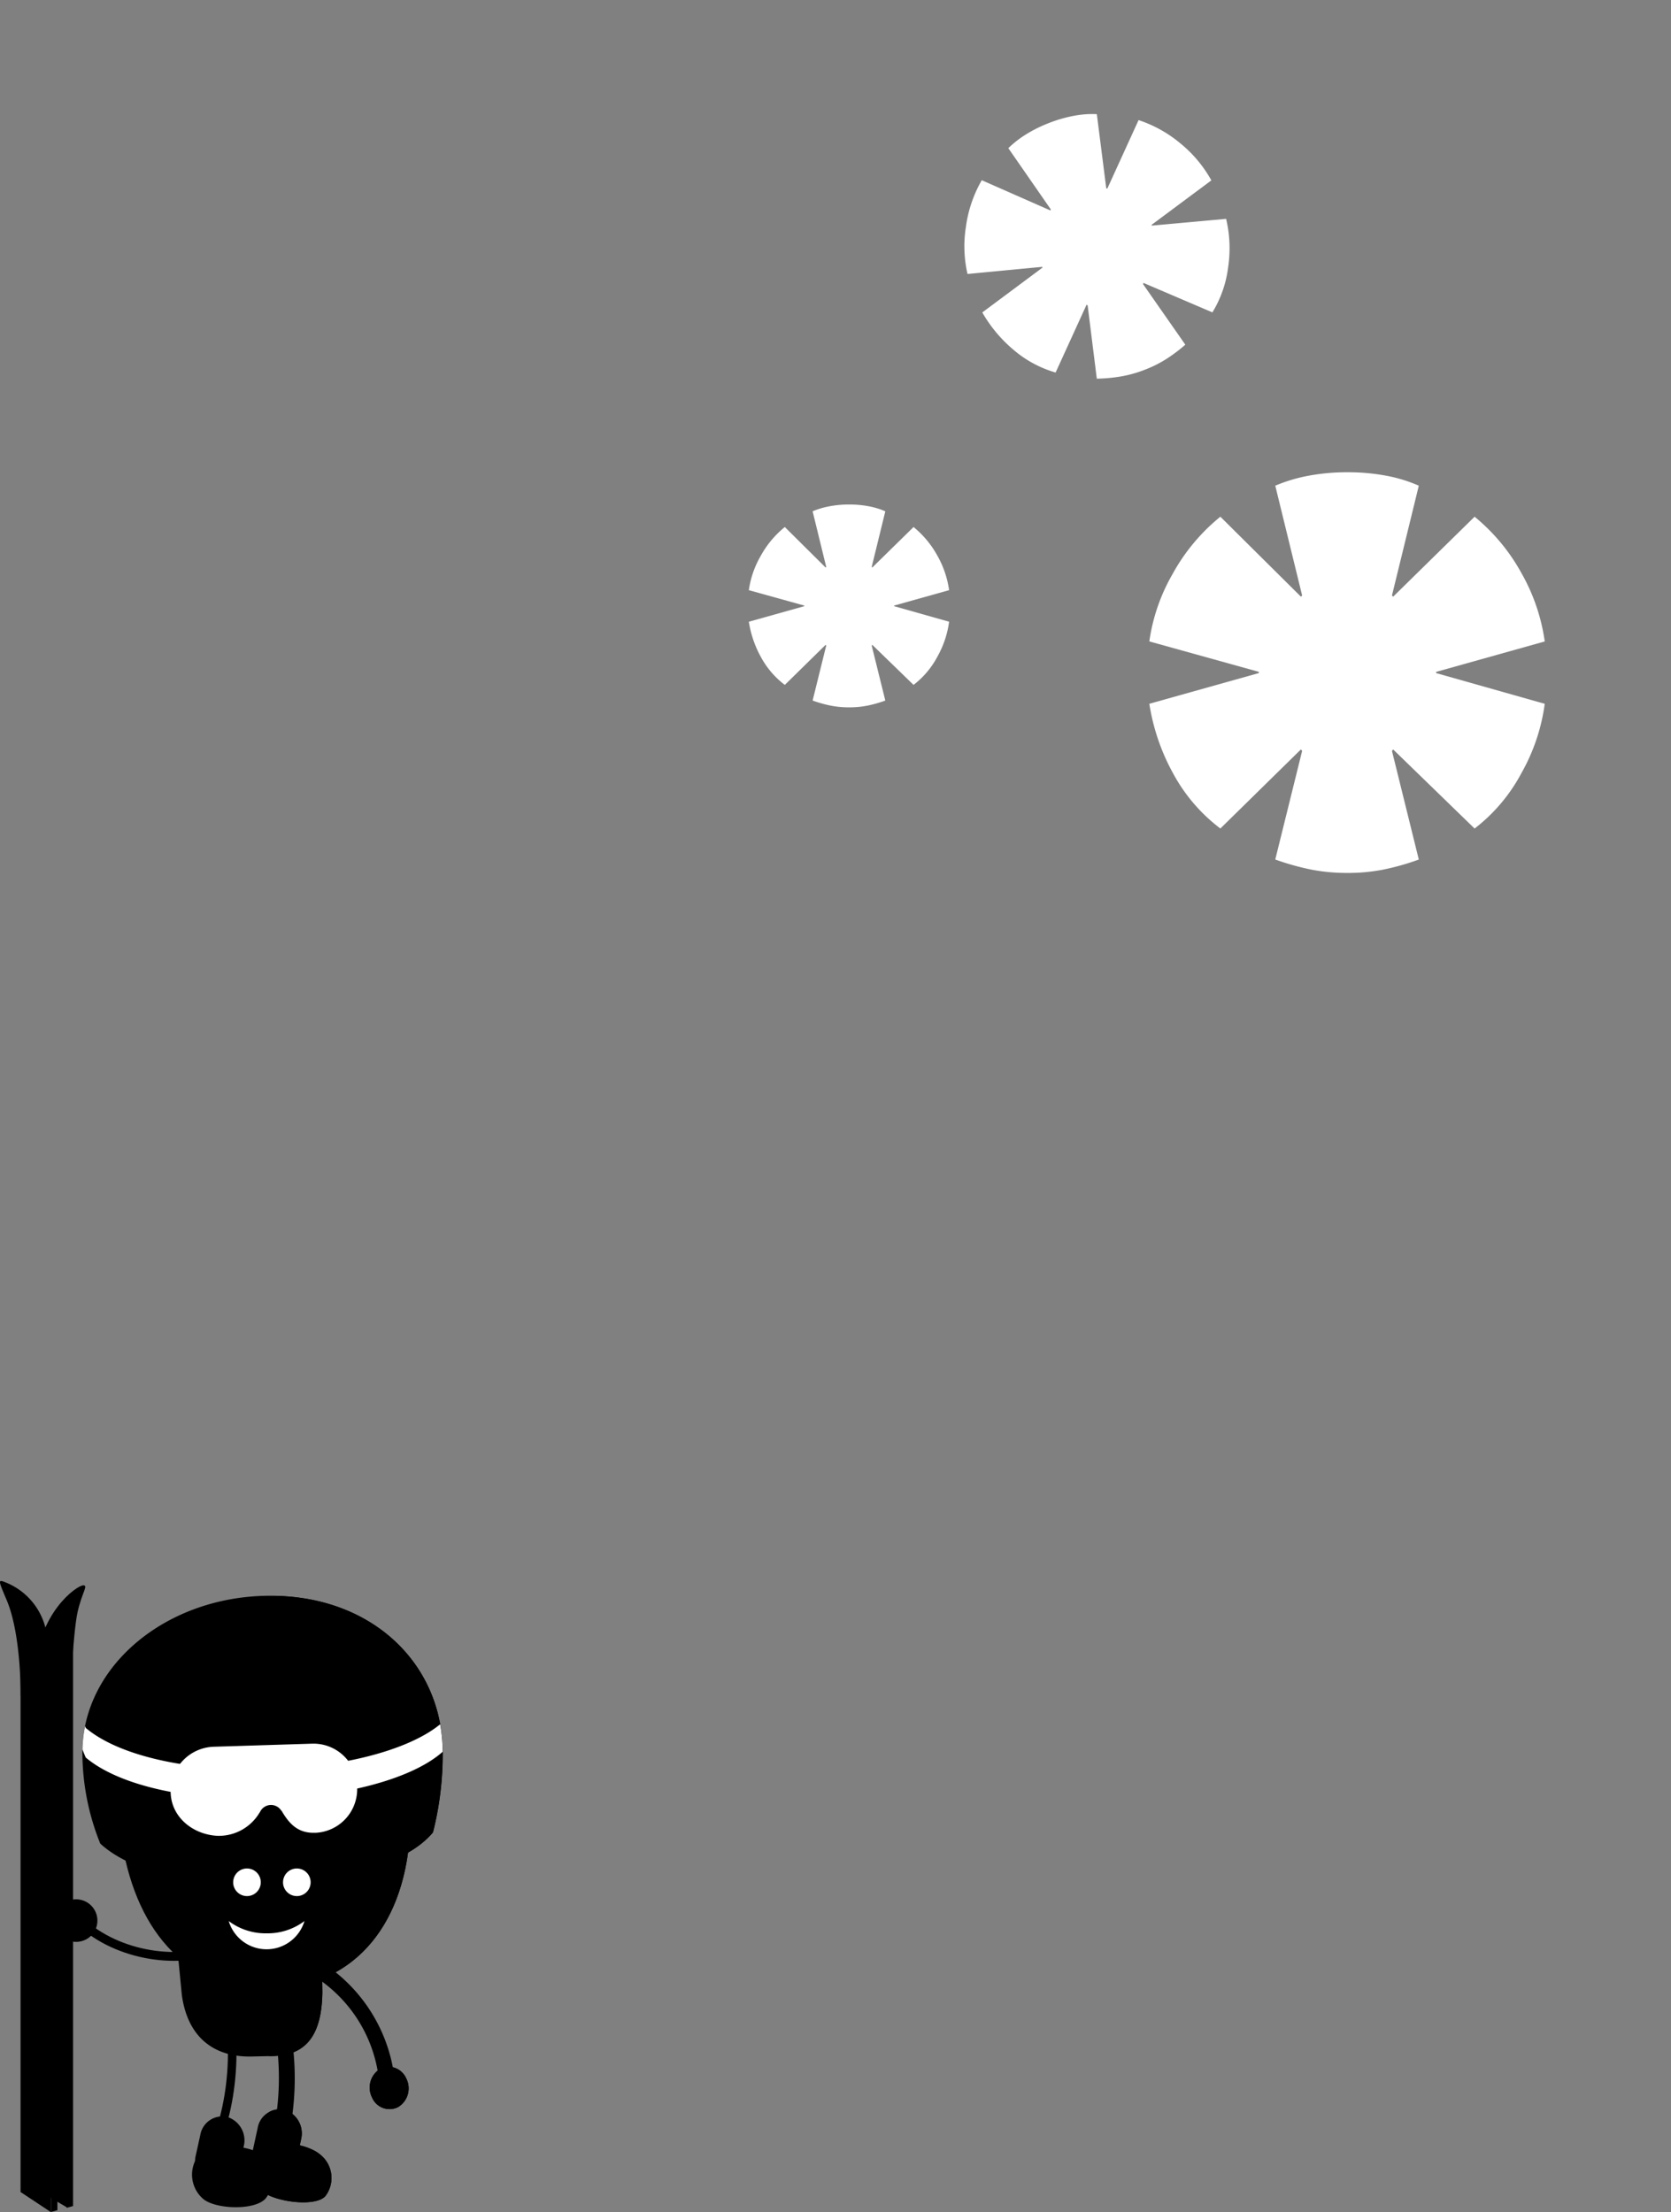 <svg class="c-slider__call-to-action-button-figure" xmlns="http://www.w3.org/2000/svg" width="225" height="297.932" viewBox="0 0 225 297.932">
                        <rect x="0" y="0" width="225" height="297.932" fill="#808080" stroke="none"/>
                        <defs>
                            <clipPath id="a">
                                <path data-name="Path 1261" d="M141.06 90.391H0V-36.47h141.06z" transform="translate(26 48.47)" fill="none"/>
                            </clipPath>
                        </defs>
                        <g data-name="Group 2031">
                            <g data-name="Group 1460">
                                <g data-name="Group 1314" transform="translate(57.94 -12.001)" clip-path="url(#a)">
                                    <g data-name="Group 1311">
                                        <path data-name="Path 1258"
                                              d="M113.775 77.411a21.476 21.476 0 0 1 4.5-1.346 28.35 28.35 0 0 1 5.226-.463 27.973 27.973 0 0 1 5.2.463 19.832 19.832 0 0 1 4.4 1.346l-3.614 14.787.16.16 10.968-10.77a25.985 25.985 0 0 1 6.31 7.6 25.867 25.867 0 0 1 3.134 9.2l-14.627 4.1v.16l14.627 4.139a25.927 25.927 0 0 1-3.134 9.322 23.1 23.1 0 0 1-6.31 7.475l-10.967-10.651-.16.2 3.614 14.627a33.342 33.342 0 0 1-4.822 1.362 24.68 24.68 0 0 1-4.779.442 25.234 25.234 0 0 1-4.843-.442 34.784 34.784 0 0 1-4.884-1.367l3.618-14.627-.163-.2-10.846 10.653a22.967 22.967 0 0 1-6.352-7.4 28.478 28.478 0 0 1-3.214-9.4l14.749-4.137v-.16l-14.749-4.1a25.188 25.188 0 0 1 3.131-9.08 26.081 26.081 0 0 1 6.435-7.716l10.846 10.77.163-.16z"
                                              fill="#fff"/>
                                    </g>
                                    <g data-name="Group 1312">
                                        <path data-name="Path 1259"
                                              d="M51.479 80.86a10.9 10.9 0 0 1 2.279-.677 14.2 14.2 0 0 1 2.646-.239 14.008 14.008 0 0 1 2.633.239 10.077 10.077 0 0 1 2.23.681l-1.833 7.484.081.081 5.555-5.452a13.148 13.148 0 0 1 3.2 3.844 13.13 13.13 0 0 1 1.587 4.66l-7.406 2.076v.081l7.406 2.095a13.145 13.145 0 0 1-1.587 4.722 11.708 11.708 0 0 1-3.2 3.784l-5.555-5.392-.081.1 1.833 7.4a16.728 16.728 0 0 1-2.444.692 12.362 12.362 0 0 1-2.419.224 12.62 12.62 0 0 1-2.452-.224 17.14 17.14 0 0 1-2.473-.692l1.83-7.4-.081-.1-5.493 5.393a11.629 11.629 0 0 1-3.214-3.745 14.361 14.361 0 0 1-1.63-4.762l7.469-2.095v-.081l-7.469-2.074a12.739 12.739 0 0 1 1.59-4.6 13.145 13.145 0 0 1 3.254-3.906l5.493 5.452.081-.081z"
                                              fill="#fff"/>
                                    </g>
                                    <g data-name="Group 1313">
                                        <path data-name="Path 1260"
                                              d="M77.83 31.954a14.218 14.218 0 0 1 2.454-1.9 18.519 18.519 0 0 1 3.112-1.523 18.273 18.273 0 0 1 3.317-.944 13.146 13.146 0 0 1 3.035-.213l1.268 9.976.137.061 4.216-9.236a17.152 17.152 0 0 1 5.69 3.185 17.129 17.129 0 0 1 4.111 4.934l-8.05 5.99.039.1 9.998-.908a17.148 17.148 0 0 1 .275 6.493 15.273 15.273 0 0 1-2.122 6.102l-9.286-3.97-.051.163 5.693 8.16a21.823 21.823 0 0 1-2.653 1.982 16.127 16.127 0 0 1-2.842 1.404 16.464 16.464 0 0 1-3.092.874 22.36 22.36 0 0 1-3.335.316l-1.233-9.872-.147-.087-4.166 9.131a15.171 15.171 0 0 1-5.665-3.057 18.735 18.735 0 0 1-4.208-5.036l8.113-6.042-.038-.099-10.064.96a16.618 16.618 0 0 1-.217-6.344 17.148 17.148 0 0 1 2.136-6.283l9.238 4.072.06-.137z"
                                              fill="#fff"/>
                                    </g>
                                </g>
                            </g>
                            <g data-name="Group 1585">
                                <g data-name="Gruppe 1379">
                                    <path data-name="Pfad 1277" d="M16.285 247.208c1.726 12.312 8.426 20.654 19.633 20.654s18.38-8 19.261-20.654c1.088-15.639-9.088-30.259-20.3-30.259s-21.046 12.776-18.594 30.259"/>
                                </g>
                                <g data-name="Gruppe 1380">
                                    <path data-name="Pfad 1278"
                                          d="M13.503 248.294a32.886 32.886 0 0 1-2.41-12.288c0-11.651 11.337-21.1 25.321-21.1s23.2 9.447 23.2 21.1a42.836 42.836 0 0 1-1.308 10.765c-3.359 4.14-12.837 7.125-24.013 7.125-9.749 0-17.175-2.273-20.782-5.6"/>
                                </g>
                                <g data-name="Gruppe 1381">
                                    <path data-name="Pfad 1279"
                                          d="M24.477 268.617c.792 5.933 4.519 8.444 9.369 8.342l2.929-.063c4.85-.1 6.555-3.351 6.629-8.607l-.437-29.278a9.178 9.178 0 0 0-9.369-8.342l-2.921.063c-4.85.1-9.336 4.06-9.012 8.772z"/>
                                </g>
                                <g data-name="Gruppe 1382">
                                    <path data-name="Pfad 1280" d="M43.813 295.754c-1.349 1.531-6.984.788-8.721-.77a4.03 4.03 0 0 1-.709-5.6c1.349-1.529 6.984-.792 8.725.77a4.03 4.03 0 0 1 .709 5.6"/>
                                </g>
                                <g data-name="Gruppe 1383">
                                    <path data-name="Pfad 1281"
                                          d="M34.696 286.578a3.005 3.005 0 0 1 3.468-2.458c.052.008.1.019.154.03a3.3 3.3 0 0 1 2.232 3.94l-.6 2.768a3.009 3.009 0 0 1-3.473 2.459 2.45 2.45 0 0 1-.149-.029 3.293 3.293 0 0 1-2.235-3.941z"/>
                                </g>
                                <g data-name="Gruppe 1384">
                                    <path data-name="Pfad 1282" d="M35.844 295.985c-1.321 1.751-6.806 1.591-8.5.142a4.309 4.309 0 0 1-.664-5.789c1.321-1.751 6.808-1.591 8.5-.142a4.307 4.307 0 0 1 .664 5.789"/>
                                </g>
                                <g data-name="Gruppe 1385">
                                    <path data-name="Pfad 1283"
                                          d="M26.972 287.517a3 3 0 0 1 3.464-2.45q.082.014.165.033a3.3 3.3 0 0 1 2.219 3.949l-.611 2.767a3.006 3.006 0 0 1-3.476 2.448 3.194 3.194 0 0 1-.153-.031 3.3 3.3 0 0 1-2.22-3.949z"/>
                                </g>
                                <g data-name="Gruppe 1386">
                                    <path data-name="Pfad 1284" d="M37.127 290.165c2.461-8.009 1.786-18.206-1.51-22.8" fill="none" stroke="#000" stroke-width="1.152"/>
                                </g>
                                <g data-name="Gruppe 1387">
                                    <path data-name="Pfad 1285" d="M28.671 289.553c3.179-7.062 3.475-17.323.666-22.943" fill="none" stroke="#000" stroke-width="1.152"/>
                                </g>
                                <g data-name="Gruppe 1388">
                                    <path data-name="Pfad 1286" d="M10.878 258.838c4.906 4.578 13.533 6.013 19.287 3.207" fill="none" stroke="#000" stroke-width="1.189"/>
                                </g>
                                <g data-name="Gruppe 1389">
                                    <path data-name="Pfad 1287" d="M9.381 261.388a2.866 2.866 0 1 1 3.6-1.865 2.867 2.867 0 0 1-3.6 1.862"/>
                                </g>
                                <g data-name="Gruppe 1390">
                                    <path data-name="Pfad 1288" d="M52.104 280.623c-.339-6.7-5.106-13.832-10.658-15.952" fill="none" stroke="#000" stroke-width="1.134"/>
                                </g>
                                <g data-name="Gruppe 1391">
                                    <path data-name="Pfad 1289"
                                          d="M54.696 279.898a2.948 2.948 0 0 1-1.049 3.848 2.553 2.553 0 0 1-3.45-1.061 2.649 2.649 0 0 1-.092-.194 2.945 2.945 0 0 1 1.049-3.845 2.551 2.551 0 0 1 3.449 1.058c.034.063.065.128.093.194"/>
                                </g>
                                <g data-name="Gruppe 1392">
                                    <path data-name="Pfad 1290" d="M3.896 294.247l5.2 3.089v-69.695l-5.2-3.089z"/>
                                </g>
                                <g data-name="Gruppe 1393">
                                    <path data-name="Pfad 1291" d="M11.185 213.509c-.887.049-6.1 3.735-6.438 11.656-.161 3.74-.5 6.632-.5 6.632l5.119-2.254s.47-9.706 1.075-12.414 1.508-3.66.744-3.62"/>
                                </g>
                                <g data-name="Gruppe 1394">
                                    <path data-name="Pfad 1292" d="M2.766 295.208l4.11 2.724v-73.207l-4.11-2.861z"/>
                                </g>
                                <g data-name="Gruppe 1395">
                                    <path data-name="Pfad 1293" d="M.331 212.952a8.963 8.963 0 0 1 6.063 8.144c.141 3.77.459 6.536.459 6.536l-4.075.7s.1-8.128-1.866-12.806c-.94-2.23-1.188-2.752-.581-2.574"/>
                                </g>
                                <g data-name="Gruppe 1396">
                                    <path data-name="Pfad 1294" d="M7.729 218.655l-.848.239v79l.848-.239z"/>
                                </g>
                                <g data-name="Gruppe 1397">
                                    <path data-name="Pfad 1295" d="M9.839 221.755l-.848.233v75.343l.848-.233z"/>
                                </g>
                                <g data-name="Gruppe 1398">
                                    <path data-name="Pfad 1296"
                                          d="M36.242 284.438a2.831 2.831 0 0 1 1.059-.358 35.8 35.8 0 0 0 .126-7.23 10.1 10.1 0 0 1-.646.043l-.539.013v-61.989h.167c12.43 0 21.084 7.465 22.856 17.307a21.1 21.1 0 0 1 .337 3.6v.191a42.841 42.841 0 0 1-1.31 10.765 12.13 12.13 0 0 1-3.35 2.713c-1.027 7.548-4.46 13.192-9.749 16.122a21.551 21.551 0 0 1 7.7 12.791 2.748 2.748 0 0 1 1.8 1.5 2.948 2.948 0 0 1-1.051 3.845 2.554 2.554 0 0 1-3.451-1.065 2.55 2.55 0 0 1-.091-.19 2.99 2.99 0 0 1 .746-3.642 18.958 18.958 0 0 0-7.457-11.969l.02 1.41c-.057 4.1-1.118 6.975-3.884 8.091a37.634 37.634 0 0 1-.144 8.3 3.425 3.425 0 0 1 1.161 3.411l-.183.835a6.731 6.731 0 0 1 2.741 1.232 4.031 4.031 0 0 1 .709 5.6c-1.121 1.275-5.226.97-7.567-.078z"/>
                                </g>
                                <g data-name="Gruppe 1399">
                                    <path data-name="Pfad 1297"
                                          d="M37.92 243.924a1.635 1.635 0 0 0-2.935.161l-.015-.007a6.381 6.381 0 0 1-5.676 3.163c-3.314-.166-6.212-2.5-6.316-5.814a6 6 0 0 1 5.808-6.186h.009l13.25-.413a5.883 5.883 0 0 1 6.042 5.719v.1a5.884 5.884 0 0 1-5.571 6.182h-.1c-2.291.07-3.472-1.179-4.541-3.035z"
                                          fill="#fff"/>
                                </g>
                                <g data-name="Gruppe 1400">
                                    <path data-name="Pfad 1298"
                                          d="M59.265 232.217a21.351 21.351 0 0 1 .341 3.7c-4.19 3.747-13.989 6.375-25.416 6.375-10.624 0-18.717-2.273-22.647-5.6-.155-.353-.3-.714-.442-1.077a17.8 17.8 0 0 1 .35-3.139l.093.228c3.931 3.327 12.023 5.6 22.647 5.6 11.136 0 20.714-2.5 25.074-6.087"
                                          fill="#fff"/>
                                </g>
                                <g data-name="Gruppe 1401">
                                    <path data-name="Pfad 1299" d="M38.109 253.491a1.859 1.859 0 1 0 1.863-1.855 1.858 1.858 0 0 0-1.86 1.855" fill="#fff"/>
                                </g>
                                <g data-name="Gruppe 1402">
                                    <path data-name="Pfad 1300" d="M31.396 253.491a1.859 1.859 0 1 0 1.863-1.855 1.86 1.86 0 0 0-1.86 1.855" fill="#fff"/>
                                </g>
                                <g data-name="Gruppe 1403">
                                    <path data-name="Pfad 1301" d="M35.896 260.37a8.239 8.239 0 0 0 5.1-1.653 5.322 5.322 0 0 1-10.2 0 8.239 8.239 0 0 0 5.1 1.653" fill="#fff"/>
                                </g>
                            </g>
                        </g>
                    </svg>